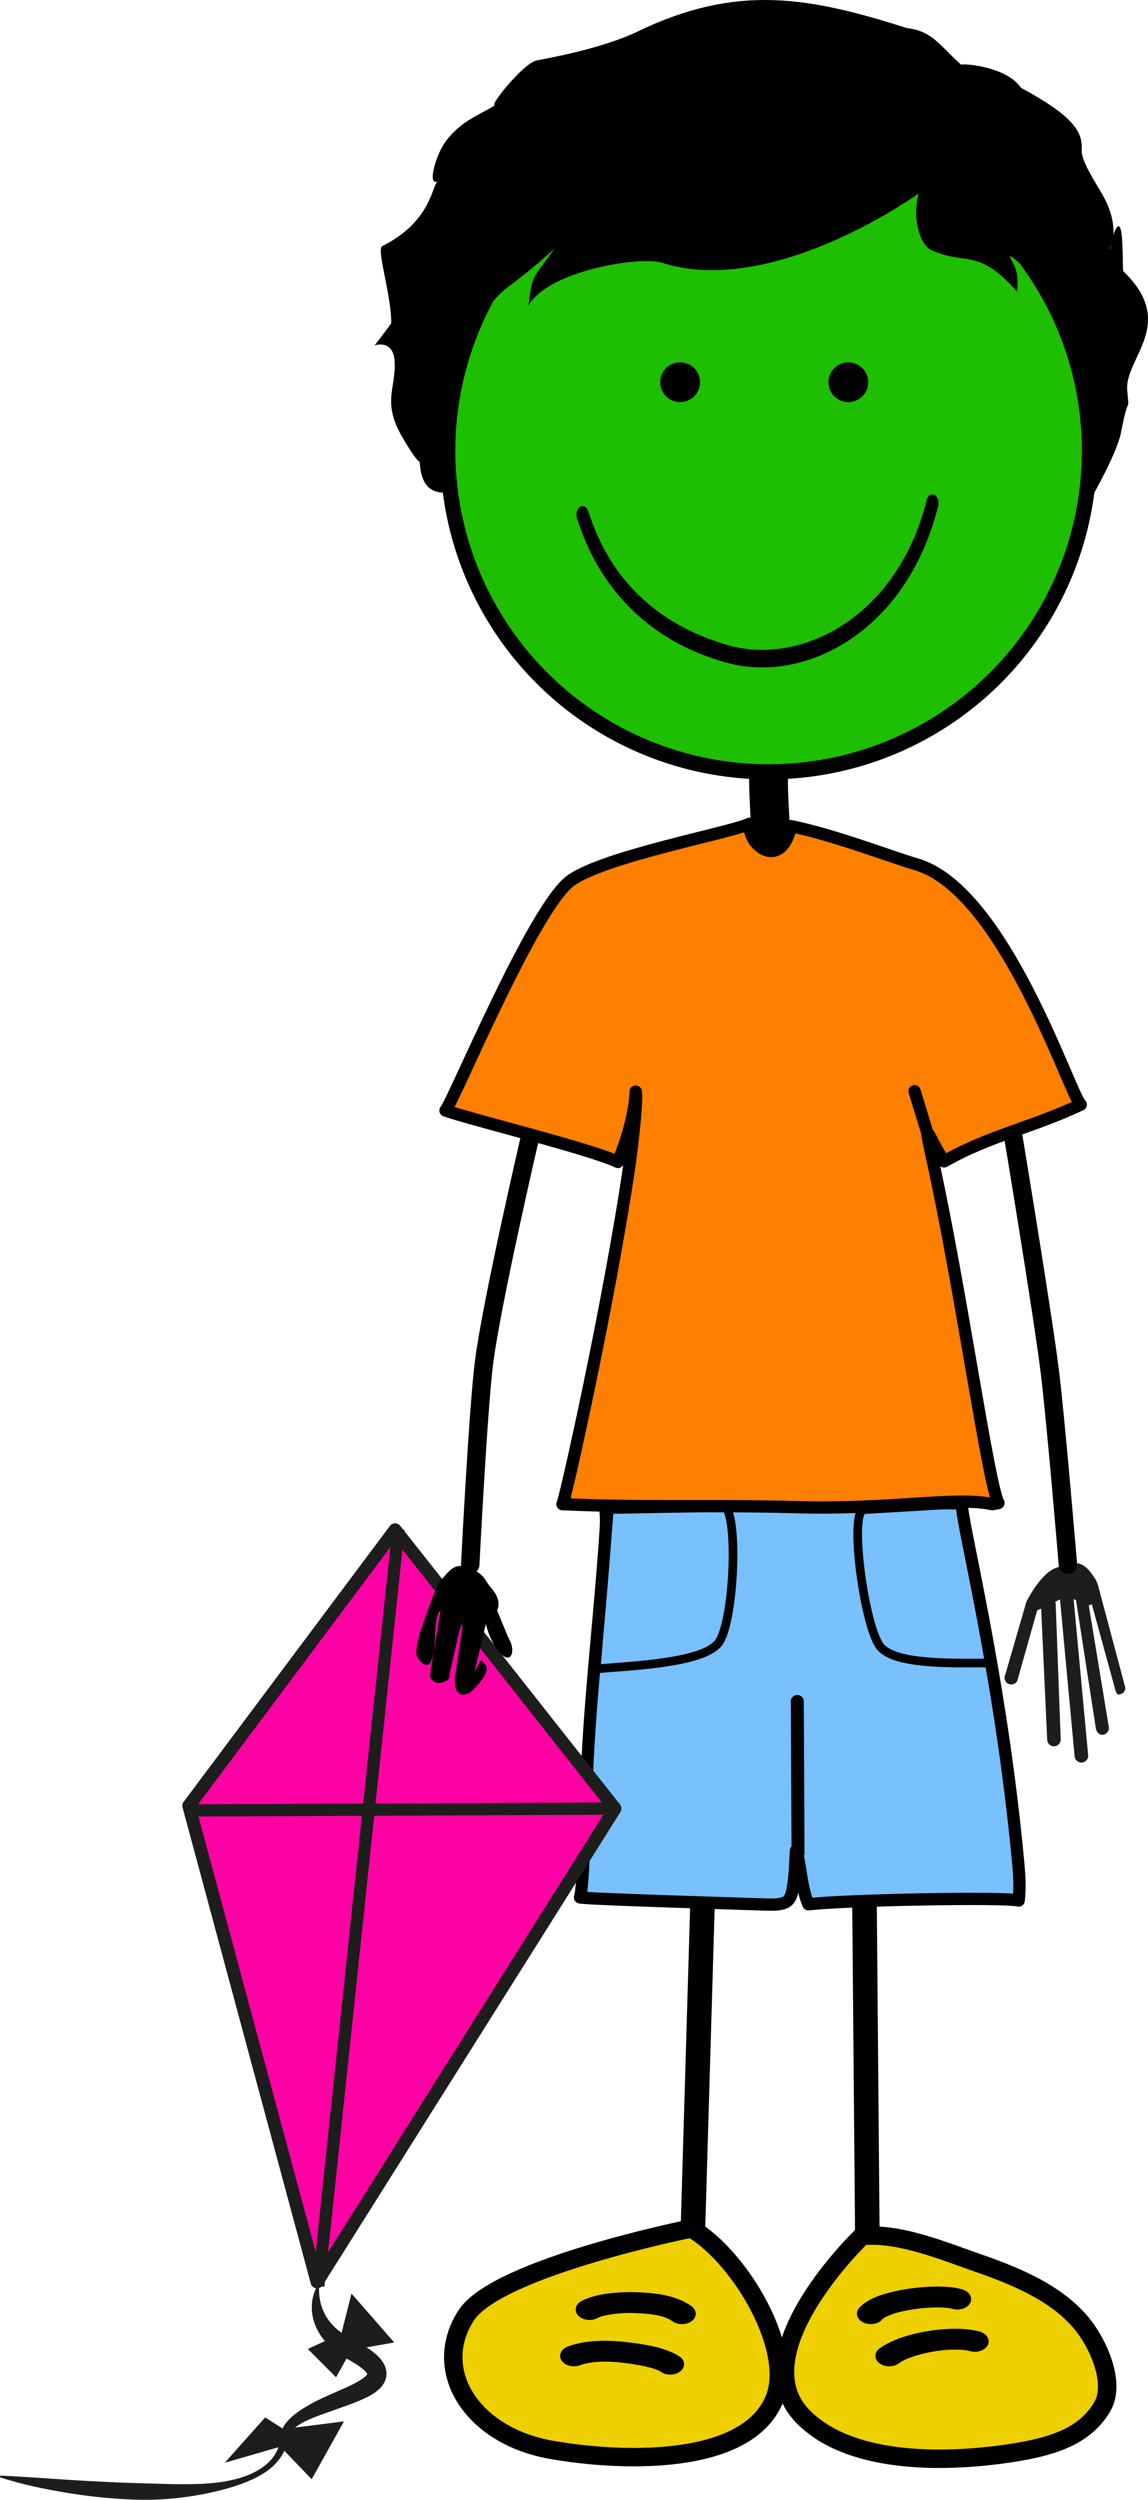 <?xml version="1.0" encoding="iso-8859-1"?>
<!-- Generator: Adobe Illustrator 21.1.0, SVG Export Plug-In . SVG Version: 6.00 Build 0)  -->
<svg version="1.1" id="Layer_1" xmlns="http://www.w3.org/2000/svg" xmlns:xlink="http://www.w3.org/1999/xlink" x="0px" y="0px"
	 width="264.914px" height="576.623px" viewBox="0 0 264.914 576.623" style="enable-background:new 0 0 264.914 576.623;"
	 xml:space="preserve">
<line style="fill:none;stroke:#000100;stroke-width:5.669;stroke-linecap:round;stroke-linejoin:round;" x1="162.33" y1="431.724" x2="159.775" y2="518.334"/>
<line style="fill:none;stroke:#000100;stroke-width:5.669;stroke-linecap:round;stroke-linejoin:round;" x1="199.431" y1="431.706" x2="200.173" y2="518.352"/>
<path style="fill:#1D1E1C;" d="M253.095,364.912c-0.158-0.383-0.506-1.023-0.906-1.511c-2.836-4.259-5.262-2.767-8.223-1.854
	c-3.791,1.171-6.951,7.616-7.117,7.927l-4.855,16.762c-0.416,0.759-0.139,1.711,0.621,2.125c0.758,0.418,1.713,0.141,2.127-0.617
	l4.596-16.286l0.918-0.395l1.391,30.147c-0.02,0.867,0.662,1.584,1.525,1.605c0.518,0.014,0.977-0.225,1.275-0.603
	c0.199-0.254,0.322-0.574,0.332-0.926l-1.166-31.229c0.004-0.197-0.041-0.39-0.105-0.571c0.393-0.219,0.764-0.412,1.098-0.566
	l3.377,36.223c0.084,0.861,0.848,1.492,1.709,1.411c0.447-0.042,0.832-0.267,1.086-0.594c0.238-0.302,0.367-0.697,0.328-1.115
	l-3.361-36.019c1.303,0.779,0.389-0.197,0.596,0.502l4.555,29.452c0.176,0.848,0.898,1.533,1.744,1.356
	c0.377-0.078,0.695-0.287,0.914-0.568c0.277-0.352,0.4-0.815,0.305-1.285l-4.609-27.963l0.701-0.275l5.51,20.071
	c0.303,0.738,0.572,0.919,1.311,0.616c0.24-0.1,0.439-0.257,0.59-0.447c0.307-0.393,0.402-0.94,0.199-1.438l-6.25-23.436
	c-0.033-0.064-0.053-0.127-0.084-0.193L253.095,364.912z"/>
<path style="fill:#79C0FF;stroke:#000100;stroke-width:2.835;stroke-linecap:round;stroke-linejoin:round;" d="M139.648,347.802
	c0,0,0.328,1.82,0.145,4.732c-1.119,17.59-3.227,35.023-4.17,52.686c-0.439,8.261-0.906,30.006-1.777,32.449
	c2,0.418,39.008,1.5,42.648,1.637c4.709,0.172,5.867-0.387,6.412-3.478c1.084-6.167,0.348-11.861,1.252-7.418
	c0.691,3.408,0.965,7.635,2.404,10.853c7.877-0.986,45.047-1.73,48.506-0.882c0.338-2.908,0.168-5.723-0.096-8.57
	c-4.129-44.588-13.471-79.879-12.975-82.932C222.107,346.228,139.648,347.802,139.648,347.802z"/>
<path style="fill:#EED000;stroke:#000100;stroke-width:4.252;stroke-linecap:round;stroke-linejoin:round;" d="M198.929,515.775
	c8.701-0.869,19.225,3.636,26.775,6.227c10.549,3.63,19.758,7.951,25.035,15.432c3.289,4.669,6.562,12.727,3.615,17.729
	c-3.973,6.727-11.223,9.201-21.293,10.715c-16.551,2.484-37.512,2.164-47.871-8.575
	C170.921,542.502,198.929,515.775,198.929,515.775z"/>
<path style="fill:#EED000;stroke:#000100;stroke-width:4.252;stroke-linecap:round;stroke-linejoin:round;" d="M159.535,514.021
	c11.369,6.674,24.043,28.184,19.07,39.626c-6.695,15.398-35.668,14.229-51.443,11.432c-18.502-3.285-27.754-18.46-19.568-31.02
	C114.787,523.01,159.535,514.021,159.535,514.021z"/>
<g>
	<path style="fill:#000100;stroke:#000100;stroke-width:3.581;" d="M175.201,195.017c0-2.513-0.137-5.075-0.27-7.551
		c-0.131-2.511-0.271-5.104-0.271-7.68l0,0c0-0.971,1.205-1.754,2.684-1.754c1.482,0,2.682,0.783,2.682,1.754l0,0
		c0,2.516,0.137,5.08,0.27,7.558c0.135,2.508,0.27,5.099,0.27,7.673l0,0c0,0.969-1.199,1.754-2.682,1.754
		S175.201,195.986,175.201,195.017L175.201,195.017z"/>
</g>
<g>
	<path style="fill:#000100;stroke:#000100;" d="M155.486,535.045c-2.123-1.512-5.361-1.893-9.303-2.01l0,0
		c-0.17-0.016-0.422-0.019-0.74-0.019l0,0c-2.67-0.039-6.637,0.523-7.803,1.235l0,0l0.006,0.003
		c-1.189,0.635-2.869,0.459-3.758-0.38l0,0c-0.893-0.847-0.654-2.04,0.535-2.673l0,0c3.244-1.643,7.602-1.947,11.02-1.995l0,0
		c0.346,0,0.727,0,1.078,0.021l0,0c4.004,0.143,8.9,0.453,12.729,3.1l0,0c1.053,0.734,1.072,1.942,0.033,2.695l0,0
		c-0.529,0.38-1.227,0.57-1.92,0.57l0,0C156.683,535.592,156.005,535.41,155.486,535.045L155.486,535.045z"/>
</g>
<g>
	<path style="fill:#000100;stroke:#000100;" d="M152.812,546.709c-1.273-1.008-6.379-1.963-9.451-2.24l0,0
		c-1.215-0.143-2.504-0.225-3.773-0.225l0,0c-2.205,0-4.295,0.268-5.92,0.869l0,0c-1.309,0.483-2.934,0.116-3.613-0.816l0,0
		c-0.676-0.938-0.162-2.084,1.15-2.572l0,0c2.678-0.978,5.605-1.288,8.383-1.288l0,0c1.594,0,3.154,0.096,4.615,0.267l0,0
		c3.396,0.43,8.809,1.001,12.324,3.258l0,0c1.068,0.727,1.107,1.936,0.08,2.693l0,0c-0.527,0.391-1.232,0.59-1.936,0.59l0,0
		C154.003,547.244,153.335,547.068,152.812,546.709L152.812,546.709z"/>
</g>
<g>
	<path style="fill:#000100;stroke:#000100;" d="M199.535,535.315c-1.26-0.551-1.666-1.725-0.893-2.621l0,0
		c1.77-1.961,4.729-2.928,7.906-3.673l0,0c3.205-0.722,6.725-1.085,9.801-1.091l0,0c2.105,0.016,3.965,0.139,5.668,0.668l0,0
		c1.352,0.43,1.955,1.557,1.348,2.516l0,0c-0.609,0.96-2.195,1.389-3.547,0.96l0,0c-0.408-0.151-1.805-0.343-3.469-0.323l0,0
		c-2.457-0.006-5.586,0.316-8.182,0.9l0,0c-2.611,0.552-4.598,1.51-4.949,2.025l0,0l0.006,0.002
		c-0.502,0.589-1.389,0.914-2.293,0.914l0,0C200.453,535.592,199.97,535.501,199.535,535.315L199.535,535.315z"/>
</g>
<g>
	<path style="fill:#000100;stroke:#000100;" d="M203.355,544.805c-1.08-0.727-1.123-1.933-0.1-2.697l0,0
		c3.934-2.826,10.936-4.377,17.143-4.445l0,0c1.916,0.002,3.777,0.17,5.506,0.623l0,0c1.385,0.372,2.09,1.469,1.57,2.451l0,0
		c-0.525,0.986-2.066,1.484-3.455,1.114l0,0c-0.877-0.237-2.156-0.377-3.621-0.377l0,0c-4.73-0.06-11.242,1.629-13.256,3.261l0,0
		c-0.521,0.391-1.232,0.596-1.943,0.596l0,0C204.537,545.33,203.875,545.153,203.355,544.805L203.355,544.805z"/>
</g>
<circle id="skin" style="fill:#1EBF00;stroke:#000100;stroke-width:3.5;stroke-miterlimit:10;" cx="177.36" cy="103.993" r="74.04"/>
<ellipse style="fill:#000100;stroke:#000100;stroke-width:3;" cx="195.763" cy="88.163" rx="3.089" ry="3.093"/>
<circle style="fill:#000100;stroke:#000100;stroke-width:3;" cx="156.951" cy="88.163" r="3.092"/>
<g>
	<path style="fill:#000100;" d="M167.562,152.826c-26.04-7.241-32.658-28.008-34.392-33.177l0,0
		c-0.348-0.999-0.062-2.218,0.634-2.714l0,0c0.705-0.499,1.553-0.09,1.902,0.91l0,0c1.805,4.995,7.286,23.781,32.403,31.005l0,0
		c2.467,0.696,5.076,1.052,7.745,1.052l0,0c15.242,0,32.228-11.505,37.975-34.531l0,0c0.262-1.052,1.073-1.603,1.81-1.223l0,0
		c0.738,0.377,1.119,1.532,0.857,2.591l0,0c-6.338,25.105-24.502,37.214-40.642,37.214l0,0
		C173.012,153.954,170.22,153.578,167.562,152.826L167.562,152.826z"/>
</g>
<line style="fill:#8D3088;stroke:#000100;stroke-width:3;stroke-linecap:round;stroke-linejoin:round;" x1="184.158" y1="427.409" x2="183.984" y2="392.466"/>
<path style="fill:none;stroke:#000100;stroke-width:4.252;stroke-linecap:round;stroke-linejoin:round;" d="M122.123,263.142
	c0,0-8.748,37.648-10.445,51.275c-1.381,11.088-3.166,46.5-3.166,46.5"/>
<path style="fill:none;stroke:#000100;stroke-width:4.252;stroke-linecap:round;stroke-linejoin:round;" d="M233.822,262.142
	c0,0,6.746,40.648,8.443,54.277c1.381,11.086,4.168,44.498,4.168,44.498"/>
<path style="fill:none;stroke:#000100;stroke-width:2;stroke-miterlimit:10;" d="M137.57,384.947
	c9.207-0.737,24.217-1.42,28.084-5.802c3.867-4.384,5.018-32.189,0.938-32.048c-4.082,0.14-25.943,0.704-25.943,0.704
	L137.57,384.947z"/>
<path style="fill:none;stroke:#000100;stroke-width:2;stroke-miterlimit:10;" d="M228.306,383.601
	c-8.08-0.012-21.205,0.486-24.998-3.569c-3.793-4.059-7.514-31.634-3.949-31.819c3.562-0.176,22.639-1.334,22.639-1.334
	L228.306,383.601z"/>
<path style="fill:#FF7F00;stroke:#000100;stroke-width:2.835;stroke-linecap:round;stroke-linejoin:round;" d="M173.044,189.992
	c-4.428,2.13-33.539,7.478-41.354,13.142c-8.562,6.213-26.865,50.551-28.887,53.035c6.643,2.277,33.672,8.881,39.775,11.857
	c4.119-9.847,4.119-16.227,4.119-16.227c0.441,1.458-0.812,12.579-1.391,16.556c-4.709,32.383-15.115,78.628-15.514,78.605
	c17.854,0.848,35.693,0.168,53.652,0.686c22.316,0.643,37.043-2.539,45.584-0.674c0.127-0.095,1.25-0.188,1.369-0.279
	c-2.381-4.46-8.658-49.553-15.318-79.725c-2.246-10.178-0.648-4.141,2.787,0.926c10.287-5.898,20.521-7.873,31.533-13.102
	c-2.441-1.971-17.594-49.508-37.959-55.427c-5.732-1.667-18.746-6.724-28.895-8.798
	C180.138,201.098,172.294,194.771,173.044,189.992z"/>
<line style="fill:#2FAAE1;stroke:#000100;stroke-width:2.835;stroke-linecap:round;stroke-linejoin:round;" x1="214.046" y1="261.522" x2="211.042" y2="251.691"/>
<path d="M260.118,89.939c-0.587-7.381,11.682-15.298-0.904-27.379c-0.27-0.26,0.217-12.239-1.447-10.133
	c-1.19,1.507-0.93,3.619-1.297,4.256c-0.333,0.988-0.614,1.067,0,0c0.567-1.678,1.273-5.971-2.039-11.743
	c-1.706-2.973-4.967-7.908-4.816-10.276c0.263-4.145-1.659-7.739-14.03-14.423c-3.965-5.946-18.391-6.028-13.056-4.647
	c-5.695-4.971-7.135-8.394-13.266-9.121C186.551-0.751,170.019-3.774,147.077,7.3c-7.867,3.799-20.195,6.073-23.216,6.634
	c-3.318,0.617-12.446,12.405-9.12,9.95c-3.326,2.455-8.292,3.593-12.162,9.121c-1.901,2.718-4.079,9.857-1.658,8.844
	c-1.301,1.386-1.658,9.397-12.714,14.924c-1.427,0.714,2.109,11.134,2.084,17.797c-2.085,2.868-3.84,5.103-3.84,5.103
	s4.346-1.552,4.621,3.779c0.318,6.184-2.962,9.254,1.761,17.368c2.581,4.432,3.632,5.585,4.018,5.722
	c0.002,0.065,0.004,0.135,0.01,0.214c0.414,6.229,3.456,6.881,5.912,6.914c0.144,0.619,0.291,1.234,0.451,1.843l-0.362-1.842
	c0.5,0.005,0.973-0.015,1.393-0.015c-1.111-1.754-1.622-3.646-1.775-5.552c-0.012-0.982-0.005-1.949,0.013-2.906
	c0.353-4.353,1.979-8.427,1.97-10.68c-0.015-3.888,0.333-7.302,1.145-10.553c1.148-0.711,3.993-7.735,5.544-10.501
	c4.739-7.891,4.848-5.272,16.855-16.138c-5.423,7.489-5.094,5.777-6.08,13.266c4.076-7.922,25.527-11.675,30.955-9.95
	c21.172,6.73,48.358-8.528,59.145-16.03c-1.577,5.169,0,12.161,3.317,13.267c7.738,3.316,10.491-0.678,19.346,9.397
	c0.746-5.642-1.658-7.187-1.658-8.292c6.2,4.134,5.194,7.886,3.896,2.762c10.078,7.293,14.62,34.74,14.235,43.47
	c-0.166,3.773-1.11,12.848-2.752,15.363c3.585-5.494,9.417-16.286,10.257-20.735C260.538,89.945,260.595,95.952,260.118,89.939z"/>
<polygon style="fill:#FF00A4;stroke:#1D1D1B;stroke-width:3;stroke-linecap:round;stroke-linejoin:round;stroke-miterlimit:10;" points="
	43.575,416.533 91.174,352.876 141.898,417.17 73.167,526.36 "/>
<line style="fill:none;stroke:#1D1D1B;stroke-width:2.835;stroke-miterlimit:10;" x1="42.652" y1="417.606" x2="141.898" y2="417.17"/>
<line style="fill:none;stroke:#1D1D1B;stroke-width:2.835;stroke-miterlimit:10;" x1="91.932" y1="352.733" x2="73.447" y2="527.32"/>
<g>
	<path style="fill:#1D1D1B;" d="M73.646,527.395c-0.159,2.577,0.457,5.008,1.615,6.936c1.163,1.942,2.879,3.436,4.849,4.629
		c1.002,0.624,1.965,1.049,3.258,1.77c1.206,0.693,2.412,1.434,3.588,2.514c0.583,0.551,1.191,1.172,1.685,2.125
		c0.242,0.475,0.454,1.047,0.524,1.706c0.076,0.653-0.021,1.366-0.245,1.958c-0.466,1.197-1.207,1.892-1.851,2.431
		c-0.663,0.536-1.314,0.929-1.958,1.273c-2.57,1.321-5.04,2.136-7.486,3.005c-2.425,0.875-4.852,1.646-7.056,2.703
		c-1.091,0.533-2.133,1.144-2.93,1.912c-0.396,0.384-0.727,0.802-0.943,1.26c-0.105,0.229-0.183,0.468-0.231,0.715
		c-0.057,0.324-0.108,0.638-0.196,1.013c-0.331,1.379-0.915,2.69-1.747,3.814c-0.833,1.117-1.838,2.076-2.944,2.86
		c-2.229,1.556-4.714,2.574-7.229,3.4c-2.522,0.822-5.1,1.442-7.7,1.942c-5.203,0.995-10.501,1.41-15.75,1.216
		c-5.251-0.192-10.468-0.737-15.626-1.594c-5.159-0.845-10.275-1.943-15.271-3.544l0.08-0.418
		c5.212,0.277,10.377,0.642,15.529,0.979c5.153,0.308,10.289,0.605,15.412,0.752c5.12,0.129,10.229,0.407,15.34,0.194
		c2.55-0.118,5.101-0.39,7.574-0.982c2.459-0.6,4.881-1.515,6.873-3.006c2.009-1.44,3.477-3.572,3.771-5.933
		c0.037-0.262,0.064-0.592,0.086-0.912c0.029-0.396,0.108-0.792,0.229-1.17c0.234-0.763,0.634-1.442,1.09-2.034
		c0.926-1.183,2.049-2.067,3.186-2.851c2.29-1.55,4.708-2.697,7.097-3.746c2.363-1.065,4.795-2.024,6.768-3.226
		c0.481-0.298,0.928-0.607,1.258-0.908c0.339-0.292,0.508-0.592,0.489-0.622c-0.035-0.013,0.008,0.145-0.106-0.089
		c-0.119-0.195-0.406-0.542-0.778-0.865c-0.755-0.657-1.754-1.315-2.793-1.916c-0.965-0.553-2.343-1.27-3.46-2.153
		c-1.16-0.862-2.207-1.909-3.124-3.071c-0.894-1.181-1.624-2.513-2.061-3.93c-0.892-2.834-0.616-5.912,0.788-8.286L73.646,527.395z"
		/>
</g>
<path d="M101.174,388.183c3.123-0.16,2.364-1.854,2.696-2.667l2.928-12.802c0.116,0.173-0.006-0.016,0.116,0.173
	c-2.38,7.254,0.07,0.637,0.021,0.807l-1.957,13.246c-0.328,5.59,3.193,3.811,3.853,3.17c6.341-6.171,2.018-6.467,2.259-7.344
	l-1.587,2.861l2.615-11.064c0,0,1.029,4.801,3.758,7.176c2.292,1.995,3.1-1.277,1.513-3.807l-2.653-6.361
	c-0.062-0.442,1.482-2.217-1.815-5.815c-0.574-0.629-1.117-2.257-2.976-3.305c-5.203-2.937-6.078-0.033-8.647,2.499
	c0,0-1.876,4.165-3.884,10.154c-1.424,4.254-1.606,6.58-0.956,7.418c2.799,3.602,3.755,0.634,4.001-6.451
	c0,0,0.194-4.201,1.198-4.536l-2.399,14.589C98.926,386.936,100.229,388.234,101.174,388.183z"/>
<polygon style="fill:#1D1D1B;" points="71.037,541.828 77.545,548.359 81.084,542.076 90.981,540.33 81.107,529.038 78.79,538.237 
	"/>
<polygon style="fill:#1D1D1B;" points="61.192,557.61 51.878,568.065 64.708,564.366 71.92,571.877 79.381,558.523 65.405,560.302 
	"/>
</svg>
